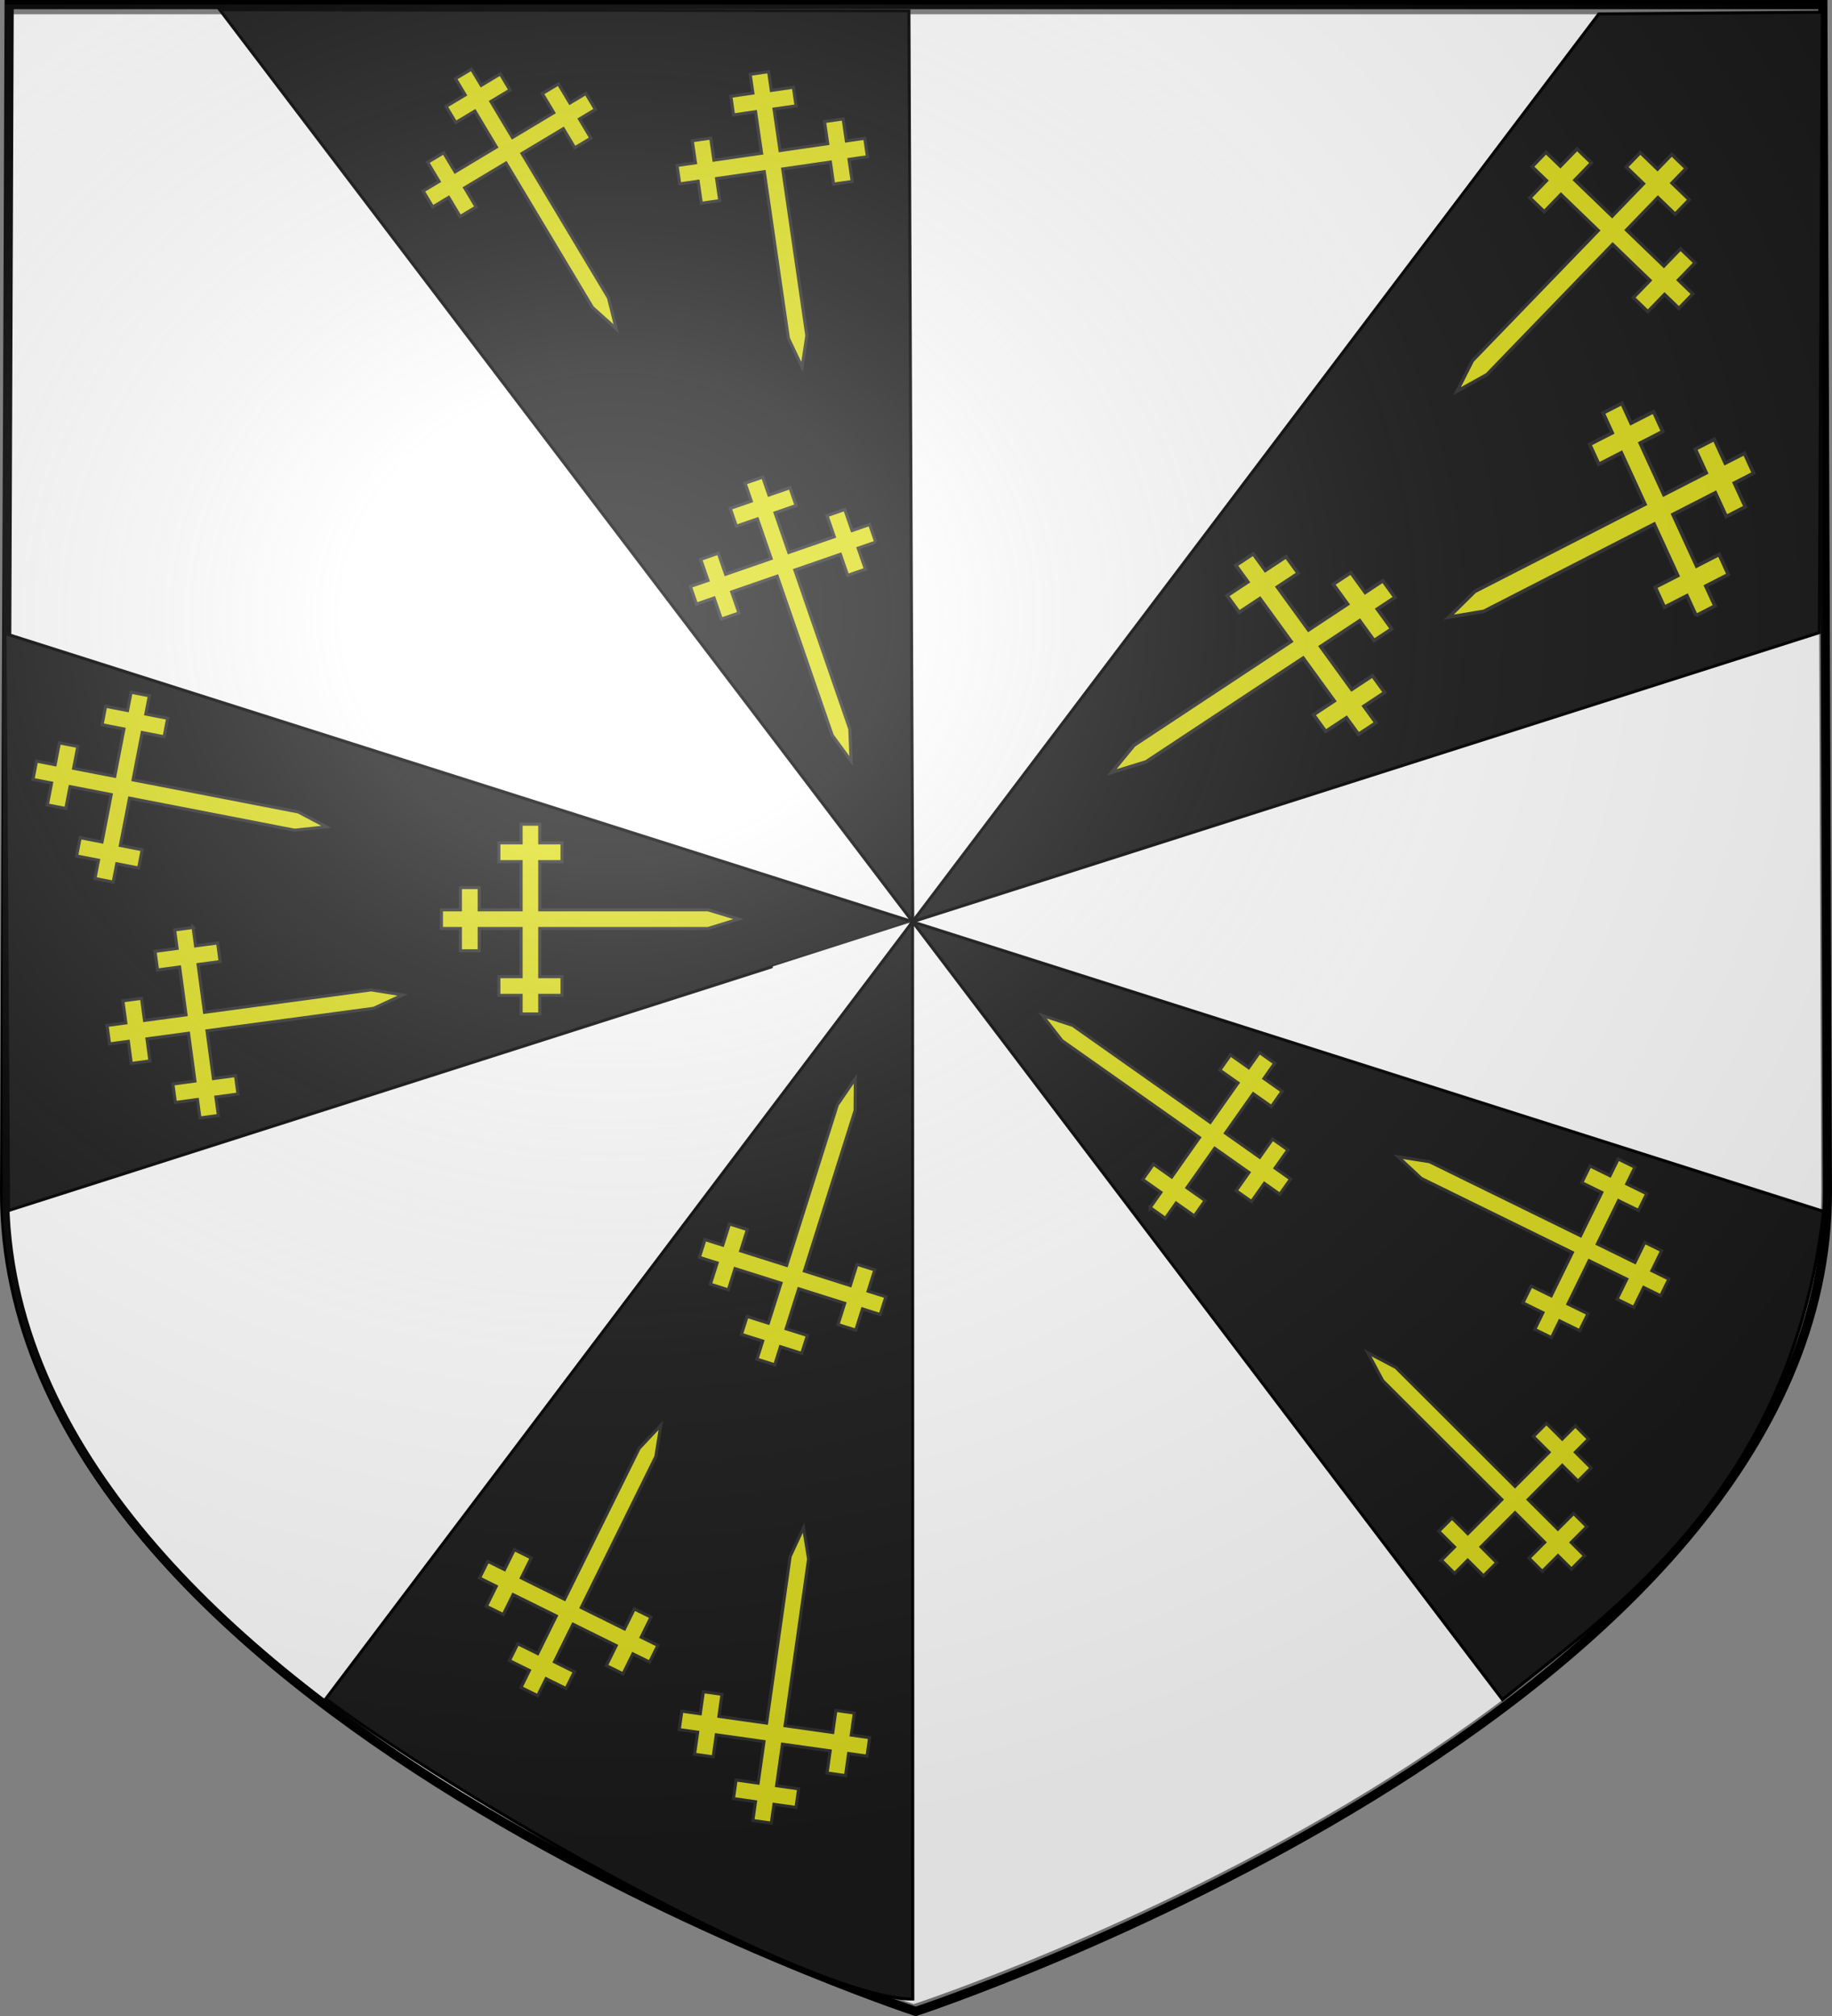 <?xml version="1.0" encoding="UTF-8" standalone="no"?>
<!-- Created with Inkscape (http://www.inkscape.org/) -->

<svg
   xmlns:dc="http://purl.org/dc/elements/1.1/"
   xmlns:cc="http://creativecommons.org/ns#"
   xmlns:rdf="http://www.w3.org/1999/02/22-rdf-syntax-ns#"
   xmlns:svg="http://www.w3.org/2000/svg"
   xmlns="http://www.w3.org/2000/svg"
   xmlns:xlink="http://www.w3.org/1999/xlink"
   xmlns:sodipodi="http://sodipodi.sourceforge.net/DTD/sodipodi-0.dtd"
   xmlns:inkscape="http://www.inkscape.org/namespaces/inkscape"
   version="1.0"
   width="600"
   height="660"
   id="svg2"
   inkscape:version="0.48.5 r10040"
   sodipodi:docname="Armes_d_Enghien.svg"
   inkscape:export-filename="/Users/apn/Documents/_genealogie/_armoriaux/_blasons_img/_PN_et_alliances/Armes_de_Havrech_tn.png"
   inkscape:export-xdpi="15"
   inkscape:export-ydpi="15">
  <rect width="100%" height="100%" fill="#808080" stroke="none"/>
  <title
     id="title3805">Armes d'Enghien</title>
  <sodipodi:namedview
     pagecolor="#ffffff"
     bordercolor="#666666"
     borderopacity="1"
     objecttolerance="10"
     gridtolerance="10"
     guidetolerance="10"
     inkscape:pageopacity="0"
     inkscape:pageshadow="2"
     inkscape:window-width="1067"
     inkscape:window-height="694"
     id="namedview40"
     showgrid="false"
     inkscape:zoom="0.50568848"
     inkscape:cx="503.5472"
     inkscape:cy="330"
     inkscape:window-x="10"
     inkscape:window-y="9"
     inkscape:window-maximized="0"
     inkscape:current-layer="layer7" />
  <defs
     id="defs6">
    <linearGradient
       id="linearGradient2893">
      <stop
         id="stop2895"
         style="stop-color:#ffffff;stop-opacity:0.314"
         offset="0" />
      <stop
         id="stop2897"
         style="stop-color:#ffffff;stop-opacity:0.251"
         offset="0.19" />
      <stop
         id="stop2901"
         style="stop-color:#6b6b6b;stop-opacity:0.125"
         offset="0.6" />
      <stop
         id="stop2899"
         style="stop-color:#000000;stop-opacity:0.125"
         offset="1" />
    </linearGradient>
    <radialGradient
       cx="276.81"
       cy="187.125"
       r="300"
       fx="276.81"
       fy="187.125"
       id="radialGradient11919"
       xlink:href="#linearGradient2893"
       gradientUnits="userSpaceOnUse"
       gradientTransform="matrix(1.551,0,0,1.35,-227.894,-51.264)" />
    <radialGradient
       inkscape:collect="always"
       xlink:href="#linearGradient2893"
       id="radialGradient3085"
       gradientUnits="userSpaceOnUse"
       gradientTransform="matrix(1.551,0,0,1.35,-227.204,-51.281)"
       cx="276.81"
       cy="187.125"
       fx="276.81"
       fy="187.125"
       r="300" />
    <radialGradient
       inkscape:collect="always"
       xlink:href="#linearGradient2893"
       id="radialGradient3073"
       gradientUnits="userSpaceOnUse"
       gradientTransform="matrix(1.551,0,0,1.35,-227.204,-51.281)"
       cx="276.81"
       cy="187.125"
       fx="276.81"
       fy="187.125"
       r="300" />
    <radialGradient
       inkscape:collect="always"
       xlink:href="#linearGradient2893"
       id="radialGradient3076"
       gradientUnits="userSpaceOnUse"
       gradientTransform="matrix(1.551,0,0,1.35,-228.585,-51.281)"
       cx="276.81"
       cy="187.125"
       fx="276.81"
       fy="187.125"
       r="300" />
  </defs>
  <g
     inkscape:groupmode="layer"
     id="layer3"
     inkscape:label="contour"
     style="display:inline">
    <path
       d="m 299.3,656.093 c 0,0 -297.702,-97.493 -297.025,-266.221 L 3.766,4.669 l 591.231,0 1.492,385.203 c 0.24,169.012 -297.189,266.221 -297.189,266.221 z"
       id="path3015"
       style="fill:#ffffff;fill-opacity:1;stroke:none;display:inline"
       inkscape:connector-curvature="0" />
    <path
       transform="matrix(-1,0,0,1,600,0)"
       inkscape:connector-curvature="0"
       d="m 300.082,658.5 c 0,0 299.097,-98.327 298.417,-268.5 L 597,1.5 2.999,1.5 1.5,390 C 1.259,560.459 300.082,658.5 300.082,658.5 z"
       id="path2440-1"
       style="fill:none;stroke:#000000;stroke-width:3;stroke-linecap:square;stroke-linejoin:miter;stroke-miterlimit:4;stroke-opacity:1;stroke-dasharray:none;display:inline" />
  </g>
  <g
     inkscape:groupmode="layer"
     id="layer5"
     inkscape:label="Fond de l'ecu"
     style="display:inline">
    <g
       id="layer1"
       style="display:inline"
       transform="matrix(-0.995,0,0,0.992,532.374,-117.632)">
      <path
         d="M 235.875,122.159 234.613,422.837 462.734,121.777 z"
         id="path3005"
         style="fill:#1a1a1a;stroke:#000000;stroke-width:1px;stroke-linecap:butt;stroke-linejoin:miter;stroke-opacity:1"
         inkscape:connector-curvature="0" />
      <path
         d="m 234.678,422.772 298.701,-95.112 -1.153,190.412 c 0,0 -297.62,-95.236 -297.548,-95.301 z"
         id="path3007"
         style="fill:#1a1a1a;stroke:#000000;stroke-width:1px;stroke-linecap:butt;stroke-linejoin:miter;stroke-opacity:1"
         inkscape:connector-curvature="0" />
      <path
         d="m 234.678,422.772 193.16,256.483 c -55.169,40.679 -163.746,99.567 -193.233,99.045 z"
         id="path3009"
         style="fill:#1a1a1a;stroke:#000000;stroke-width:1px;stroke-linecap:butt;stroke-linejoin:miter;stroke-opacity:1"
         inkscape:connector-curvature="0" />
      <path
         d="M 234.678,422.772 -63.795,327.352 -64.772,122.592 8.796,123.19 z"
         id="path3011"
         style="fill:#1a1a1a;stroke:#000000;stroke-width:1px;stroke-linecap:butt;stroke-linejoin:miter;stroke-opacity:1"
         inkscape:connector-curvature="0" />
      <path
         d="M 234.605,422.837 40.509,679.485 C 5.308,650.908 -54.686,610.619 -65.193,518.377 z"
         id="path3250"
         style="fill:#1a1a1a;stroke:#000000;stroke-width:1.001px;stroke-linecap:butt;stroke-linejoin:miter;stroke-opacity:1"
         inkscape:connector-curvature="0" />
    </g>
  </g>
  <g
     inkscape:groupmode="layer"
     id="layer6"
     inkscape:label="Meubles"
     style="display:inline">
    <g
       id="layer2"
       style="display:inline"
       transform="matrix(-1,0,0,1,597.525,-2.0338982e-6)">
      <path
         d="m 420.752,269.832 0,6.098 -7.295,0 0,6.155 7.295,0 0,15.786 -55.11,0 -9.973,3.021 9.973,3.077 55.11,0 0,15.786 -7.295,0 0,6.098 7.295,0 0,6.098 6.098,0 0,-6.098 7.295,0 0,-6.098 -7.295,0 0,-15.786 13.735,0 0,7.295 6.155,0 0,-7.295 6.212,0 0,-6.098 -6.212,0 0,-7.295 -6.155,0 0,7.295 -13.735,0 0,-15.786 7.295,0 0,-6.155 -7.295,0 0,-6.098 -6.098,0 z"
         id="rect4206"
         style="fill:#dfdf20;fill-opacity:1;stroke:#313131;stroke-width:1;stroke-linecap:square;stroke-linejoin:miter;stroke-miterlimit:4;stroke-opacity:1;stroke-dasharray:none;stroke-dashoffset:0"
         inkscape:connector-curvature="0" />
      <path
         d="m 534.291,303.624 -0.814,6.043 -7.23,-0.973 -0.821,6.1 7.23,0.973 -2.107,15.645 -54.617,-7.354 -10.287,1.663 9.473,4.381 54.617,7.354 -2.107,15.645 -7.23,-0.973 -0.814,6.043 7.23,0.973 -0.814,6.043 6.043,0.814 0.814,-6.043 7.23,0.973 0.814,-6.043 -7.23,-0.973 2.107,-15.645 13.612,1.833 -0.973,7.23 6.1,0.821 0.973,-7.23 6.156,0.829 0.814,-6.043 -6.156,-0.829 0.973,-7.23 -6.1,-0.821 -0.974,7.23 -13.612,-1.833 2.107,-15.645 7.23,0.973 0.821,-6.1 -7.23,-0.973 0.814,-6.043 -6.043,-0.814 z"
         id="path4226"
         style="fill:#dfdf20;fill-opacity:1;stroke:#313131;stroke-width:1;stroke-linecap:square;stroke-linejoin:miter;stroke-miterlimit:4;stroke-opacity:1;stroke-dasharray:none;stroke-dashoffset:0"
         inkscape:connector-curvature="0" />
      <path
         d="m 548.611,227.789 1.162,5.986 -7.161,1.39 1.173,6.042 7.161,-1.39 3.007,15.497 -54.101,10.499 -9.215,4.865 10.377,1.121 54.101,-10.499 3.007,15.497 -7.161,1.39 1.162,5.986 7.161,-1.39 1.162,5.986 5.986,-1.162 -1.162,-5.986 7.161,-1.39 -1.162,-5.986 -7.161,1.39 -3.007,-15.497 13.483,-2.617 1.39,7.161 6.042,-1.173 -1.39,-7.161 6.098,-1.183 -1.162,-5.986 -6.098,1.183 -1.39,-7.161 -6.042,1.173 1.39,7.161 -13.483,2.617 -3.007,-15.497 7.161,-1.39 -1.173,-6.042 -7.161,1.39 -1.162,-5.986 -5.986,1.162 z"
         id="path4228"
         style="fill:#dfdf20;fill-opacity:1;stroke:#313131;stroke-width:1;stroke-linecap:square;stroke-linejoin:miter;stroke-miterlimit:4;stroke-opacity:1;stroke-dasharray:none;stroke-dashoffset:0"
         inkscape:connector-curvature="0" />
      <path
         d="m 310.708,177.466 5.763,1.993 -2.384,6.894 5.817,2.011 2.384,-6.894 14.92,5.159 -18.009,52.084 -0.404,10.413 6.168,-8.42 18.009,-52.084 14.92,5.159 -2.384,6.894 5.763,1.993 2.384,-6.894 5.763,1.993 1.993,-5.763 -5.763,-1.993 2.384,-6.894 -5.763,-1.993 -2.384,6.894 -14.92,-5.159 4.488,-12.981 6.894,2.384 2.011,-5.817 -6.894,-2.384 2.03,-5.871 -5.763,-1.993 -2.03,5.871 -6.894,-2.384 -2.011,5.817 6.894,2.384 -4.488,12.981 -14.92,-5.159 2.384,-6.894 -5.817,-2.011 -2.384,6.894 -5.763,-1.993 -1.993,5.763 z"
         id="path4232"
         style="fill:#dfdf20;fill-opacity:1;stroke:#313131;stroke-width:1;stroke-linecap:square;stroke-linejoin:miter;stroke-miterlimit:4;stroke-opacity:1;stroke-dasharray:none;stroke-dashoffset:0"
         inkscape:connector-curvature="0" />
      <path
         d="m 152.599,240.39 3.943,-5.429 6.81,4.498 3.98,-5.48 -6.81,-4.498 10.207,-14.055 51.447,33.984 11.264,3.461 -7.321,-8.89 -51.447,-33.984 10.207,-14.055 6.81,4.498 3.943,-5.429 -6.81,-4.498 3.943,-5.429 -5.693,-3.76 -3.943,5.429 -6.81,-4.498 -3.943,5.429 6.81,4.498 -10.207,14.055 -12.822,-8.47 4.717,-6.495 -5.746,-3.796 -4.717,6.495 -5.799,-3.831 -3.943,5.429 5.799,3.831 -4.717,6.495 5.746,3.796 4.717,-6.495 12.822,8.47 -10.207,14.055 -6.81,-4.498 -3.98,5.48 6.81,4.498 -3.943,5.429 5.693,3.76 z"
         id="path4234"
         style="fill:#dfdf20;fill-opacity:1;stroke:#313131;stroke-width:1.109;stroke-linecap:square;stroke-linejoin:miter;stroke-miterlimit:4;stroke-opacity:1;stroke-dasharray:none;stroke-dashoffset:0"
         inkscape:connector-curvature="0" />
      <path
         d="m 220.835,395.342 -3.514,-4.984 5.962,-4.203 -3.547,-5.03 -5.962,4.203 -9.097,-12.902 45.041,-31.756 6.411,-8.216 -9.924,3.232 -45.041,31.756 -9.097,-12.902 5.962,-4.203 -3.514,-4.984 -5.962,4.203 -3.514,-4.984 -4.984,3.514 3.514,4.984 -5.962,4.203 3.514,4.984 5.962,-4.203 9.097,12.902 -11.225,7.914 -4.203,-5.962 -5.03,3.547 4.203,5.962 -5.077,3.58 3.514,4.984 5.077,-3.58 4.203,5.962 5.03,-3.547 -4.203,-5.962 11.225,-7.914 9.097,12.902 -5.962,4.203 3.547,5.03 5.962,-4.203 3.514,4.984 4.984,-3.514 z"
         id="path4236"
         style="fill:#dfdf20;fill-opacity:1;stroke:#313131;stroke-width:1;stroke-linecap:square;stroke-linejoin:miter;stroke-miterlimit:4;stroke-opacity:1;stroke-dasharray:none;stroke-dashoffset:0"
         inkscape:connector-curvature="0" />
      <path
         d="m 366.634,405.815 -5.814,1.838 -2.199,-6.956 -5.869,1.855 2.199,6.956 -15.052,4.758 -16.609,-52.547 -5.886,-8.599 0.071,10.437 16.609,52.547 -15.052,4.758 -2.199,-6.956 -5.814,1.838 2.199,6.956 -5.814,1.838 1.838,5.814 5.814,-1.838 2.199,6.956 5.814,-1.838 -2.199,-6.956 15.052,-4.758 4.139,13.096 -6.956,2.199 1.855,5.869 6.956,-2.199 1.872,5.923 5.814,-1.838 -1.872,-5.923 6.956,-2.199 -1.855,-5.869 -6.956,2.199 -4.139,-13.096 15.052,-4.758 2.199,6.956 5.869,-1.855 -2.199,-6.956 5.814,-1.838 -1.838,-5.814 z"
         id="path4238"
         style="fill:#dfdf20;fill-opacity:1;stroke:#313131;stroke-width:1;stroke-linecap:square;stroke-linejoin:miter;stroke-miterlimit:4;stroke-opacity:1;stroke-dasharray:none;stroke-dashoffset:0"
         inkscape:connector-curvature="0" />
      <path
         d="m 313.433,51.306 6.035,0.874 -1.046,7.219 6.091,0.882 1.046,-7.219 15.623,2.263 -7.899,54.541 1.56,10.303 4.475,-9.429 7.899,-54.541 15.623,2.263 -1.046,7.219 6.035,0.874 1.046,-7.219 6.035,0.874 0.874,-6.035 -6.035,-0.874 1.046,-7.219 -6.035,-0.874 -1.046,7.219 -15.623,-2.263 1.969,-13.593 7.219,1.046 0.882,-6.091 -7.219,-1.046 0.89,-6.148 -6.035,-0.874 -0.89,6.148 -7.219,-1.046 -0.882,6.091 7.219,1.046 -1.969,13.593 -15.623,-2.263 1.046,-7.219 -6.091,-0.882 -1.046,7.219 -6.035,-0.874 -0.874,6.035 z"
         id="path4240"
         style="fill:#dfdf20;fill-opacity:1;stroke:#313131;stroke-width:1;stroke-linecap:square;stroke-linejoin:miter;stroke-miterlimit:4;stroke-opacity:1;stroke-dasharray:none;stroke-dashoffset:0"
         inkscape:connector-curvature="0" />
      <path
         d="m 42.03,201.537 2.991,-6.513 7.379,3.778 3.019,-6.573 -7.379,-3.778 7.744,-16.86 55.743,28.544 11.57,1.94 -8.578,-8.452 -55.743,-28.544 7.744,-16.86 7.379,3.778 2.991,-6.513 -7.379,-3.778 2.991,-6.513 -6.168,-3.158 -2.991,6.513 -7.379,-3.778 -2.991,6.513 7.379,3.778 -7.744,16.86 -13.892,-7.114 3.578,-7.791 -6.226,-3.188 -3.578,7.791 -6.283,-3.217 -2.991,6.513 6.283,3.217 -3.578,7.791 6.226,3.188 3.578,-7.791 13.892,7.114 -7.744,16.86 -7.379,-3.778 -3.019,6.573 7.379,3.778 -2.991,6.513 6.168,3.158 z"
         id="path4242"
         style="fill:#dfdf20;fill-opacity:1;stroke:#313131;stroke-width:1.155;stroke-linecap:square;stroke-linejoin:miter;stroke-miterlimit:4;stroke-opacity:1;stroke-dasharray:none;stroke-dashoffset:0"
         inkscape:connector-curvature="0" />
      <path
         d="m 125.458,510.778 -4.307,-4.317 5.164,-5.153 -4.348,-4.357 -5.164,5.153 -11.151,-11.175 39.011,-38.926 4.926,-9.183 -9.234,4.866 -39.011,38.926 -11.151,-11.175 5.164,-5.153 -4.307,-4.317 -5.164,5.153 -4.307,-4.317 -4.317,4.307 4.307,4.317 -5.164,5.153 4.307,4.317 5.164,-5.153 11.151,11.175 -9.722,9.701 -5.153,-5.164 -4.357,4.348 5.153,5.164 -4.397,4.388 4.307,4.317 4.397,-4.388 5.153,5.164 4.357,-4.348 -5.153,-5.164 9.722,-9.701 11.151,11.175 -5.164,5.153 4.348,4.357 5.164,-5.153 4.307,4.317 4.317,-4.307 z"
         id="path4244"
         style="fill:#dfdf20;fill-opacity:1;stroke:#313131;stroke-width:1;stroke-linecap:square;stroke-linejoin:miter;stroke-miterlimit:4;stroke-opacity:1;stroke-dasharray:none;stroke-dashoffset:0"
         inkscape:connector-curvature="0" />
      <path
         d="m 437.761,511.152 -5.467,2.702 -3.232,-6.539 -5.518,2.727 3.232,6.54 -14.152,6.995 -24.42,-49.404 -7.127,-7.602 1.661,10.304 24.42,49.404 -14.152,6.995 -3.233,-6.54 -5.467,2.702 3.233,6.54 -5.467,2.702 2.702,5.467 5.467,-2.702 3.232,6.54 5.467,-2.702 -3.232,-6.54 14.152,-6.995 6.086,12.313 -6.54,3.232 2.727,5.518 6.54,-3.232 2.753,5.569 5.467,-2.702 -2.753,-5.569 6.54,-3.233 -2.727,-5.518 -6.54,3.232 -6.086,-12.313 14.152,-6.995 3.233,6.54 5.518,-2.727 -3.232,-6.54 5.467,-2.702 -2.702,-5.467 z"
         id="path4246"
         style="fill:#dfdf20;fill-opacity:1;stroke:#313131;stroke-width:1;stroke-linecap:square;stroke-linejoin:miter;stroke-miterlimit:4;stroke-opacity:1;stroke-dasharray:none;stroke-dashoffset:0"
         inkscape:connector-curvature="0" />
      <path
         d="m 402.517,35.833 5.231,3.134 -3.749,6.258 5.28,3.163 3.749,-6.258 13.542,8.114 -28.325,47.274 -2.535,10.108 7.766,-6.974 28.325,-47.274 13.542,8.114 -3.749,6.258 5.231,3.134 3.749,-6.258 5.231,3.134 3.134,-5.231 -5.231,-3.134 3.749,-6.258 -5.231,-3.134 -3.749,6.258 -13.542,-8.114 7.059,-11.782 6.258,3.749 3.163,-5.28 -6.258,-3.749 3.193,-5.329 -5.231,-3.134 -3.193,5.329 -6.258,-3.749 -3.163,5.28 6.258,3.749 -7.059,11.782 -13.542,-8.114 3.749,-6.258 -5.28,-3.163 -3.749,6.258 -5.231,-3.134 -3.134,5.231 z"
         id="path4248"
         style="fill:#dfdf20;fill-opacity:1;stroke:#313131;stroke-width:1;stroke-linecap:square;stroke-linejoin:miter;stroke-miterlimit:4;stroke-opacity:1;stroke-dasharray:none;stroke-dashoffset:0"
         inkscape:connector-curvature="0" />
      <path
         d="m 47.657,100.95 4.721,-4.552 5.453,5.64 4.765,-4.595 -5.453,-5.64 12.222,-11.785 41.192,42.612 9.793,5.457 -5.072,-10.009 -41.192,-42.612 12.222,-11.785 5.453,5.64 4.721,-4.552 -5.453,-5.64 4.721,-4.552 -4.558,-4.715 -4.721,4.552 -5.453,-5.64 -4.721,4.552 5.453,5.64 -12.222,11.785 -10.266,-10.62 5.648,-5.446 -4.601,-4.759 -5.648,5.446 -4.643,-4.803 -4.721,4.552 4.643,4.803 -5.648,5.446 4.601,4.759 5.648,-5.446 10.266,10.62 -12.222,11.785 -5.453,-5.64 -4.765,4.595 5.453,5.64 -4.721,4.552 4.558,4.715 z"
         id="path4250"
         style="fill:#dfdf20;fill-opacity:1;stroke:#313131;stroke-width:1.075;stroke-linecap:square;stroke-linejoin:miter;stroke-miterlimit:4;stroke-opacity:1;stroke-dasharray:none;stroke-dashoffset:0"
         inkscape:connector-curvature="0" />
      <path
         d="m 94.884,435.221 -2.684,-5.476 6.55,-3.21 -2.709,-5.527 -6.55,3.21 -6.947,-14.176 49.487,-24.252 7.627,-7.101 -10.31,1.625 -49.487,24.252 -6.947,-14.176 6.55,-3.21 -2.683,-5.476 -6.55,3.21 -2.684,-5.476 -5.476,2.683 2.684,5.476 -6.55,3.21 2.683,5.476 6.55,-3.21 6.947,14.176 -12.333,6.044 -3.21,-6.55 -5.527,2.709 3.21,6.55 -5.578,2.734 2.684,5.476 5.578,-2.734 3.21,6.551 5.527,-2.709 -3.21,-6.551 12.333,-6.044 6.947,14.176 -6.55,3.21 2.709,5.527 6.55,-3.21 2.683,5.476 5.476,-2.683 z"
         id="path4252"
         style="fill:#dfdf20;fill-opacity:1;stroke:#313131;stroke-width:1;stroke-linecap:square;stroke-linejoin:miter;stroke-miterlimit:4;stroke-opacity:1;stroke-dasharray:none;stroke-dashoffset:0"
         inkscape:connector-curvature="0" />
      <path
         d="m 374.215,560.196 -6.038,0.853 -1.02,-7.223 -6.095,0.861 1.02,7.223 -15.631,2.208 -7.708,-54.568 -4.386,-9.453 -1.652,10.306 7.708,54.568 -15.631,2.208 -1.02,-7.223 -6.038,0.853 1.02,7.223 -6.038,0.853 0.853,6.038 6.038,-0.853 1.02,7.223 6.038,-0.853 -1.02,-7.223 15.631,-2.208 1.921,13.6 -7.223,1.02 0.861,6.095 7.223,-1.02 0.869,6.151 6.038,-0.853 -0.869,-6.151 7.223,-1.02 -0.861,-6.095 -7.223,1.02 -1.921,-13.6 15.631,-2.208 1.02,7.223 6.094,-0.861 -1.02,-7.223 6.038,-0.853 -0.853,-6.038 z"
         id="path4254"
         style="fill:#dfdf20;fill-opacity:1;stroke:#313131;stroke-width:1;stroke-linecap:square;stroke-linejoin:miter;stroke-miterlimit:4;stroke-opacity:1;stroke-dasharray:none;stroke-dashoffset:0"
         inkscape:connector-curvature="0" />
    </g>
  </g>
  <g
     inkscape:groupmode="layer"
     id="layer7"
     inkscape:label="Reflet"
     style="display:inline">
    <g
       id="layer4"
       style="display:inline"
       transform="matrix(-1,0,0,1,600,0)" />
    <path
       inkscape:connector-curvature="0"
       style="fill:url(#radialGradient3076);fill-opacity:1;fill-rule:evenodd;stroke:none"
       id="path2875"
       d="M 0.929,1.483 0.81,390.214 c 0.143,82.702 70.544,143.609 102.342,165.958 31.798,22.35 76.616,51.283 104.62,64.831 28.004,13.548 64.774,28.913 91.405,37.479 30.165,-9.6 50.382,-18.924 82.486,-34.22 32.104,-15.296 75.132,-39.708 117.568,-70.829 42.436,-31.12 98.075,-89.67 98.579,-163.743 l -1.428,-388.208 -595.453,0 z"
       inkscape:export-filename="/Users/apn/Documents/_genealogie/_armoriaux/_blasons_img/_PN_et_alliances/Armes_d_Enghien.png"
       inkscape:export-xdpi="120.6"
       inkscape:export-ydpi="120.6" />
  </g>
</svg>
